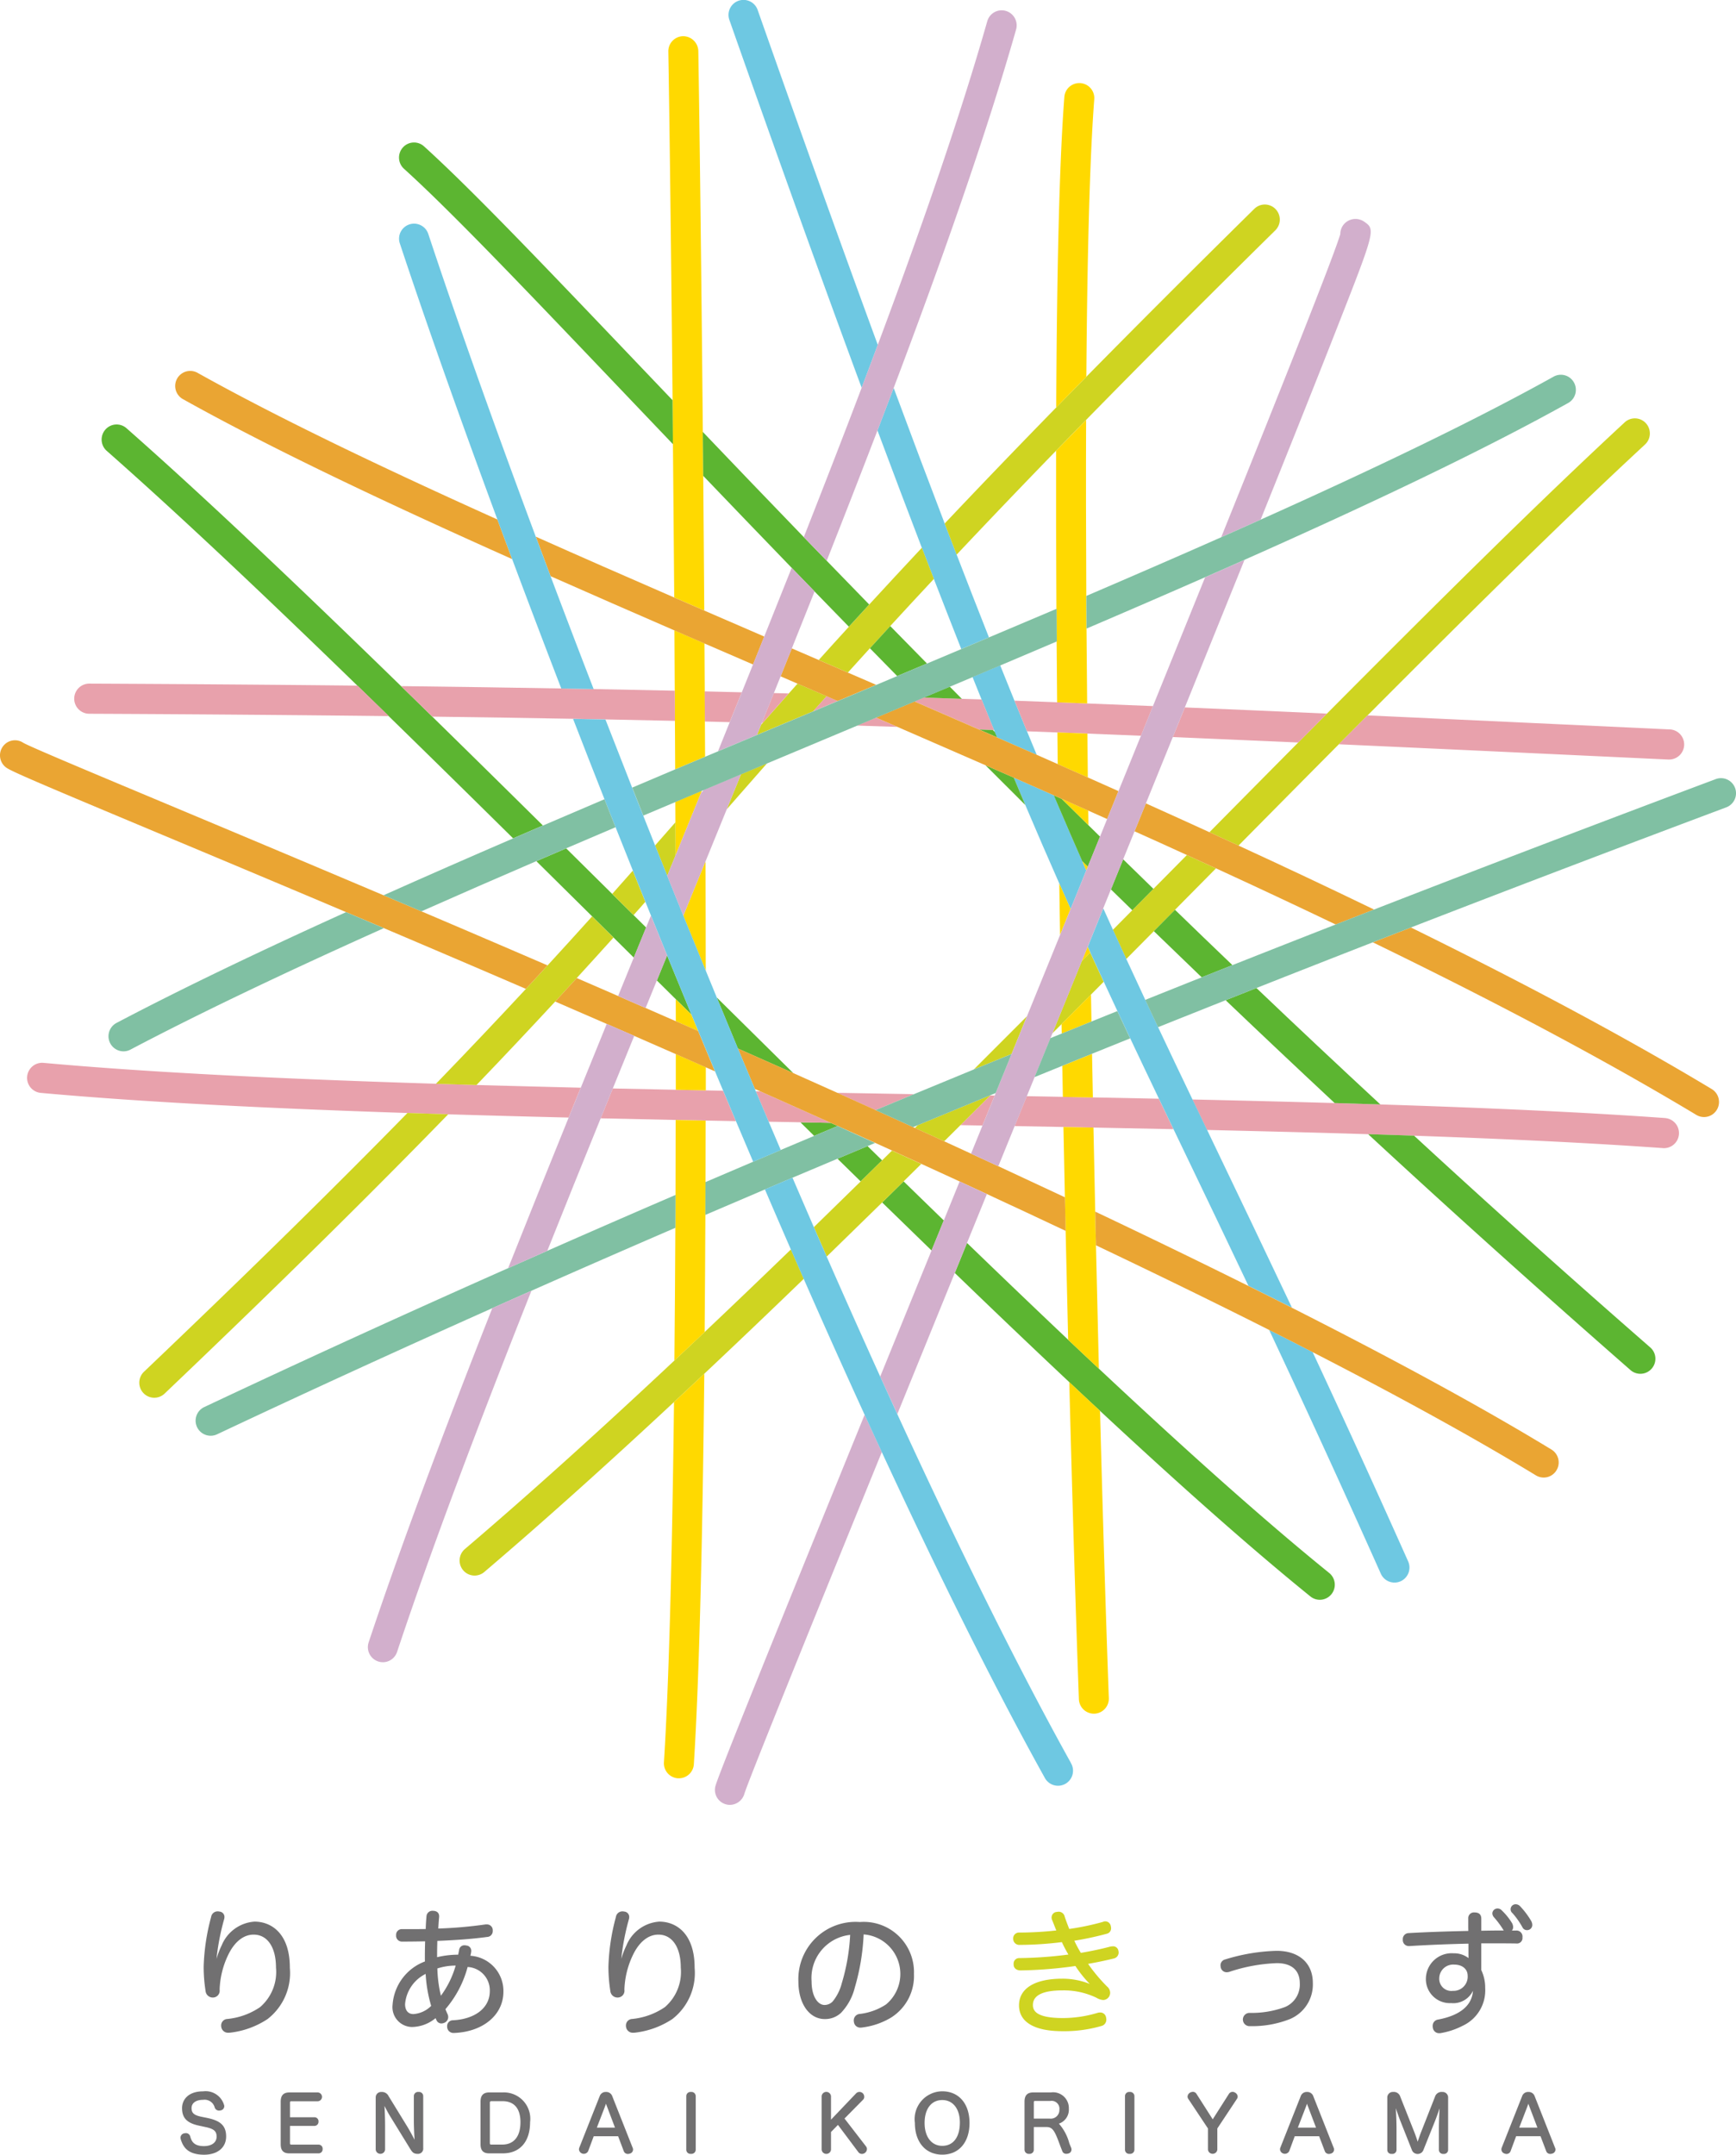 <svg xmlns="http://www.w3.org/2000/svg" width="133" height="165" viewBox="0 0 133 165">
  <g id="logo" transform="translate(-210 -2023)">
    <g id="グループ_4832" data-name="グループ 4832" transform="translate(210 2023)">
      <g id="グループ_4816" data-name="グループ 4816" transform="translate(7.787 32.506)">
        <path id="パス_110162" data-name="パス 110162" d="M6240.8,274.309l-2.318-.042,1.055,1.038,1.8-.756Z" transform="translate(-6184.949 -220.829)" fill="#5cb531"/>
        <path id="パス_110163" data-name="パス 110163" d="M6241.839,277.375q.89.873,1.776,1.739.821-.806,1.643-1.613l-1.115-1.091C6243.375,276.731,6242.61,277.051,6241.839,277.375Z" transform="translate(-6185.464 -221.149)" fill="#5cb531"/>
        <path id="パス_110164" data-name="パス 110164" d="M6245.882,281.2q1.905,1.858,3.784,3.678l.937-2.3q-1.531-1.484-3.078-2.993C6246.978,280.124,6246.43,280.66,6245.882,281.2Z" transform="translate(-6186.084 -221.623)" fill="#5cb531"/>
        <path id="パス_110165" data-name="パス 110165" d="M6232.532,266.938q2.118.935,4.251,1.886-2.929-2.887-5.873-5.8Q6231.716,264.981,6232.532,266.938Z" transform="translate(-6183.788 -219.149)" fill="#5cb531"/>
        <path id="パス_110166" data-name="パス 110166" d="M6281.138,310.4c-5.057-4.092-11.074-9.487-17.641-15.641q-1.165-1.091-2.353-2.214c-2.519-2.383-5.111-4.865-7.753-7.418l-.936,2.3c3,2.9,5.933,5.695,8.771,8.361q1.189,1.118,2.355,2.2c5.965,5.551,11.443,10.427,16.117,14.21a1.144,1.144,0,0,0,1.615-.175A1.157,1.157,0,0,0,6281.138,310.4Z" transform="translate(-6187.092 -222.451)" fill="#5cb531"/>
        <path id="パス_110167" data-name="パス 110167" d="M6200.583,233.816q-1.2-1.179-2.394-2.337c-7.829-7.622-15.005-14.438-21.036-19.751a1.144,1.144,0,0,0-1.62.107,1.157,1.157,0,0,0,.106,1.628c5.546,4.886,12.082,11.066,19.2,17.977q1.191,1.155,2.4,2.335c3.089,3.013,6.277,6.145,9.535,9.361.758-.327,1.517-.655,2.283-.983Q6204.733,237.879,6200.583,233.816Z" transform="translate(-6175.249 -211.442)" fill="#5cb531"/>
        <path id="パス_110168" data-name="パス 110168" d="M6220.4,253.094q-1.776-1.757-3.528-3.49-1.146.491-2.284.981,2.123,2.1,4.274,4.227l1.638,1.621,1.428,1.414.126.125c.3-.733.6-1.464.9-2.2l.044-.106-.96-.949Z" transform="translate(-6181.283 -217.144)" fill="#5cb531"/>
        <path id="パス_110169" data-name="パス 110169" d="M6226.277,259.242l-.785,1.919,1.452,1.437,1.2,1.183q-.6-1.458-1.2-2.915C6226.721,260.325,6226.5,259.783,6226.277,259.242Z" transform="translate(-6182.955 -218.584)" fill="#5cb531"/>
      </g>
      <g id="グループ_4817" data-name="グループ 4817" transform="translate(2.082 81.388)">
        <path id="パス_110170" data-name="パス 110170" d="M6241.821,271.614q1.466.658,2.934,1.323,1.475-.615,2.936-1.22l-.331-.006Z" transform="translate(-6179.756 -269.315)" fill="#e8a1ac"/>
        <path id="パス_110171" data-name="パス 110171" d="M6252.966,274.124l1.686.03q.465-1.139.934-2.292l-.338-.006Q6254.109,272.992,6252.966,274.124Z" transform="translate(-6181.465 -269.351)" fill="#e8a1ac"/>
        <path id="パス_110172" data-name="パス 110172" d="M6263.864,272.01l-2.3-.044-2.764-.051q-.47,1.15-.934,2.291l3.745.069,2.3.044c2.062.039,4.108.08,6.125.123q-.564-1.175-1.117-2.331Q6266.413,272.059,6263.864,272.01Z" transform="translate(-6182.218 -269.36)" fill="#e8a1ac"/>
        <path id="パス_110173" data-name="パス 110173" d="M6310.213,273.637c-6.412-.459-13.813-.789-21.863-1.045q-1.728-.055-3.5-.106c-3.528-.1-7.166-.191-10.894-.273q.554,1.155,1.12,2.333c4.243.1,8.374.2,12.342.325q1.783.055,3.52.116c7,.242,13.44.547,19.108.953l.083,0a1.154,1.154,0,0,0,.081-2.3Z" transform="translate(-6184.686 -269.404)" fill="#e8a1ac"/>
        <path id="パス_110174" data-name="パス 110174" d="M6199.824,270.515c-11.338-.354-21.735-.843-30.065-1.6a1.154,1.154,0,0,0-.206,2.3c7.858.714,17.531,1.191,28.089,1.54q1.547.051,3.12.1c3.02.091,6.1.174,9.228.249q.462-1.139.929-2.286-4.047-.1-7.987-.208Q6201.369,270.563,6199.824,270.515Z" transform="translate(-6168.508 -268.911)" fill="#e8a1ac"/>
        <path id="パス_110175" data-name="パス 110175" d="M6228.459,271.367l-2.3-.046q-2.423-.05-4.823-.1c-.312.766-.62,1.526-.929,2.287q2.856.065,5.748.124l2.3.046,2.312.045q-.491-1.162-.979-2.327Z" transform="translate(-6176.471 -269.256)" fill="#e8a1ac"/>
        <path id="パス_110176" data-name="パス 110176" d="M6234.8,271.487l-.347-.007q.491,1.165.984,2.326l2.433.044,2.318.042q-2.089-.939-4.17-1.865Z" transform="translate(-6178.625 -269.295)" fill="#e8a1ac"/>
      </g>
      <g id="グループ_4818" data-name="グループ 4818" transform="translate(35.211 32.036)">
        <path id="パス_110177" data-name="パス 110177" d="M6257.07,267.608l1.175-2.885q-2.03,2.034-4.07,4.07Q6255.629,268.2,6257.07,267.608Z" transform="translate(-6214.78 -218.933)" fill="#cfd421"/>
        <path id="パス_110178" data-name="パス 110178" d="M6264.19,258.986l-.654.659q-.782,1.922-1.565,3.845-.342.841-.684,1.68c.235-.235.467-.47.7-.7l2.256-2.266.974-.98q-.513-1.108-1.026-2.231Z" transform="translate(-6215.872 -218.076)" fill="#cfd421"/>
        <path id="パス_110179" data-name="パス 110179" d="M6269.868,252.794l-1.621,1.637-1.485,1.5q.512,1.129,1.023,2.237l2.114-2.132,1.621-1.637,3.14-3.174q-1.113-.512-2.229-1.02Z" transform="translate(-6216.712 -216.763)" fill="#cfd421"/>
        <path id="パス_110180" data-name="パス 110180" d="M6308.938,211.262a1.145,1.145,0,0,0-1.623-.067c-6.563,6.073-14.39,13.833-22.814,22.307q-1.091,1.1-2.2,2.212-3.352,3.379-6.8,6.869,1.115.51,2.225,1.024c2.6-2.628,5.169-5.223,7.684-7.755q1.106-1.113,2.2-2.21c7.842-7.875,15.115-15.061,21.263-20.75A1.159,1.159,0,0,0,6308.938,211.262Z" transform="translate(-6218.053 -210.889)" fill="#cfd421"/>
        <path id="パス_110181" data-name="パス 110181" d="M6226.416,292.036q-1.164,1.1-2.316,2.182c-5.548,5.2-10.952,10.095-16.051,14.435a1.158,1.158,0,0,0-.135,1.626,1.147,1.147,0,0,0,1.62.134c4.637-3.947,9.521-8.345,14.532-13.012.771-.719,1.542-1.437,2.32-2.168q3.778-3.553,7.625-7.271c-.33-.748-.656-1.5-.985-2.252Q6229.7,288.928,6226.416,292.036Z" transform="translate(-6207.642 -222.068)" fill="#cfd421"/>
        <path id="パス_110182" data-name="パス 110182" d="M6244.93,277.562q-.822.809-1.643,1.613-1.794,1.759-3.583,3.5c.327.753.655,1.507.983,2.255q2.12-2.058,4.247-4.144c.547-.538,1.095-1.073,1.643-1.614q.676-.666,1.353-1.335-1.12-.512-2.242-1.022Z" transform="translate(-6212.561 -220.739)" fill="#cfd421"/>
        <path id="パス_110183" data-name="パス 110183" d="M6249.206,274.068l-.145.06-.214.211q1.121.51,2.242,1.022c.417-.412.831-.825,1.246-1.238q1.142-1.134,2.282-2.268h-.05Q6251.907,272.947,6249.206,274.068Z" transform="translate(-6213.963 -219.998)" fill="#cfd421"/>
      </g>
      <g id="グループ_4819" data-name="グループ 4819" transform="translate(50.864 2.772)">
        <path id="パス_110184" data-name="パス 110184" d="M6227.208,264.87c.571.25,1.14.5,1.712.751q-.258-.626-.517-1.251l-1.2-1.183Q6227.208,264.029,6227.208,264.87Z" transform="translate(-6226.296 -189.439)" fill="#ffd900"/>
        <path id="パス_110185" data-name="パス 110185" d="M6227.208,268.125q0,1.37,0,2.734l2.3.046q0-.883,0-1.77Z" transform="translate(-6226.297 -190.177)" fill="#ffd900"/>
        <path id="パス_110186" data-name="パス 110186" d="M6229.606,259.148c0-2.792-.01-5.588-.018-8.371q-.852,2.081-1.7,4.159Q6228.74,257.039,6229.606,259.148Z" transform="translate(-6226.401 -187.585)" fill="#ffd900"/>
        <path id="パス_110187" data-name="パス 110187" d="M6226.134,326.66a1.151,1.151,0,0,0,1.073,1.224l.075,0a1.149,1.149,0,0,0,1.144-1.08c.421-6.652.667-17.363.8-29.9-.778.731-1.548,1.449-2.32,2.168C6226.768,310.616,6226.529,320.429,6226.134,326.66Z" transform="translate(-6226.132 -194.477)" fill="#ffd900"/>
        <path id="パス_110188" data-name="パス 110188" d="M6226.882,207.725c.034,3.735.066,7.67.1,11.741l2.3,1c-.023-3.549-.05-7-.079-10.317-.009-1.139-.02-2.257-.03-3.361-.124-13.6-.268-24.424-.346-29.169a1.166,1.166,0,0,0-1.169-1.134,1.152,1.152,0,0,0-1.128,1.173c.075,4.454.206,14.263.325,26.7C6226.862,205.463,6226.873,206.582,6226.882,207.725Z" transform="translate(-6226.191 -176.485)" fill="#ffd900"/>
        <path id="パス_110189" data-name="パス 110189" d="M6227.108,234.6q.007,1.15.013,2.309.009,1.845.019,3.709,1.144-.484,2.292-.965-.006-1.351-.015-2.693,0-1.159-.012-2.309-.01-1.85-.022-3.672l-2.3-1Q6227.1,232.266,6227.108,234.6Z" transform="translate(-6226.277 -184.478)" fill="#ffd900"/>
        <path id="パス_110190" data-name="パス 110190" d="M6229.2,244.413l-2.039.86c0,.52,0,1.039.007,1.561q.005,1.267.009,2.541.973-2.387,1.946-4.773Z" transform="translate(-6226.289 -186.634)" fill="#ffd900"/>
        <path id="パス_110191" data-name="パス 110191" d="M6227.166,279.8q-.005,1.266-.012,2.517c-.017,3.483-.041,6.881-.073,10.163q1.154-1.082,2.316-2.182c.024-2.915.043-5.913.057-8.971q.007-1.25.01-2.513.008-2.339.012-4.711l-2.3-.046Q6227.177,276.948,6227.166,279.8Z" transform="translate(-6226.277 -191.063)" fill="#ffd900"/>
      </g>
      <g id="グループ_4820" data-name="グループ 4820" transform="translate(55.818)">
        <path id="パス_110192" data-name="パス 110192" d="M6291.552,310.685c-2.715-6.077-5.125-11.33-7.318-16.028q-1.641-.842-3.333-1.7c2.52,5.358,5.319,11.424,8.556,18.669a1.148,1.148,0,0,0,1.048.681,1.136,1.136,0,0,0,.47-.1A1.155,1.155,0,0,0,6291.552,310.685Z" transform="translate(-6239.487 -191.116)" fill="#6ec8e2"/>
        <path id="パス_110193" data-name="パス 110193" d="M6234.213,173.995a1.149,1.149,0,1,0-2.165.77c3.844,10.922,7.174,20.169,10.13,28.159.419-1.108.829-2.2,1.235-3.289C6240.695,192.238,6237.66,183.791,6234.213,173.995Z" transform="translate(-6231.982 -173.226)" fill="#6ec8e2"/>
        <path id="パス_110194" data-name="パス 110194" d="M6261.2,245.391c-.113-.266-.228-.533-.341-.8q-1.536-.679-3.067-1.353.446,1.064.883,2.092c.891,2.1,1.757,4.095,2.606,6.018q.435.986.865,1.949.6-1.48,1.2-2.957c-.1-.23-.2-.46-.3-.692C6262.438,248.27,6261.825,246.856,6261.2,245.391Z" transform="translate(-6235.942 -183.687)" fill="#6ec8e2"/>
        <path id="パス_110195" data-name="パス 110195" d="M6258.233,238.178q-.475-1.15-.961-2.345-.538-1.322-1.093-2.707l-2.119.894c.232.582.465,1.158.693,1.722q.483,1.2.954,2.343l.063.153c.056.138.112.273.168.409l.424.186c.873.381,1.742.761,2.617,1.146Q6258.61,239.092,6258.233,238.178Z" transform="translate(-6235.37 -182.176)" fill="#6ec8e2"/>
        <path id="パス_110196" data-name="パス 110196" d="M6251.524,220.917c-.3-.781-.607-1.573-.917-2.383-1.229-3.21-2.528-6.659-3.908-10.383-.407,1.074-.824,2.165-1.242,3.255,1.193,3.2,2.323,6.18,3.4,8.986q.465,1.215.921,2.386,1.085,2.8,2.1,5.369l2.119-.895Q6252.808,224.245,6251.524,220.917Z" transform="translate(-6234.05 -178.444)" fill="#6ec8e2"/>
        <path id="パス_110197" data-name="パス 110197" d="M6274.3,273.373q-.338-.7-.671-1.4-.567-1.179-1.12-2.333c-.9-1.87-1.77-3.7-2.635-5.536q-.494-1.044-.982-2.091-.729-1.554-1.453-3.13-.51-1.109-1.023-2.237-.369-.813-.742-1.639l-1,2.469q-.1.234-.19.467l.2.447h0v0q.515,1.125,1.027,2.231.521,1.129,1.044,2.247.49,1.047.982,2.09c.724,1.534,1.454,3.069,2.2,4.623q.553,1.157,1.117,2.331.582,1.216,1.18,2.459c1.437,2.992,2.943,6.13,4.563,9.544q1.688.84,3.333,1.671C6278.013,281.113,6276.1,277.129,6274.3,273.373Z" transform="translate(-6236.967 -185.446)" fill="#6ec8e2"/>
      </g>
      <g id="グループ_4821" data-name="グループ 4821" transform="translate(10.671 15.662)">
        <path id="パス_110198" data-name="パス 110198" d="M6221.45,253.394l1.638,1.622q.457-.512.9-1.016c-.322-.8-.639-1.593-.958-2.389Q6222.251,252.5,6221.45,253.394Z" transform="translate(-6185.219 -200.6)" fill="#cfd421"/>
        <path id="パス_110199" data-name="パス 110199" d="M6225.33,249.033q.464,1.159.932,2.323l.635-1.556q0-1.273-.009-2.541Q6226.113,248.143,6225.33,249.033Z" transform="translate(-6185.814 -199.95)" fill="#cfd421"/>
        <path id="パス_110200" data-name="パス 110200" d="M6231.818,245.466c1.017-1.163,2.043-2.331,3.09-3.521l-2,.84Z" transform="translate(-6186.81 -199.156)" fill="#cfd421"/>
        <path id="パス_110201" data-name="パス 110201" d="M6179.012,293.245a1.158,1.158,0,0,0-.044,1.631,1.145,1.145,0,0,0,1.624.042c9.093-8.659,16.044-15.545,21.728-21.391q-1.573-.048-3.121-.1C6193.812,278.928,6187.307,285.345,6179.012,293.245Z" transform="translate(-6178.653 -203.86)" fill="#cfd421"/>
        <path id="パス_110202" data-name="パス 110202" d="M6276.888,191.986a1.145,1.145,0,0,0-1.625-.017c-4.83,4.757-9.076,9.005-12.869,12.859-.787.8-1.56,1.587-2.308,2.353-3.158,3.231-5.978,6.169-8.545,8.886.309.811.614,1.6.917,2.383,2.31-2.453,4.826-5.087,7.618-7.959.745-.767,1.516-1.557,2.3-2.358,4.192-4.282,8.96-9.066,14.494-14.516A1.158,1.158,0,0,0,6276.888,191.986Z" transform="translate(-6189.837 -191.639)" fill="#cfd421"/>
        <path id="パス_110203" data-name="パス 110203" d="M6244.009,226.888c-.529.575-1.05,1.143-1.557,1.7q-1.19,1.3-2.311,2.548l2.231.964c.553-.611,1.114-1.23,1.69-1.863.507-.556,1.027-1.125,1.557-1.7q1.6-1.742,3.344-3.61-.456-1.17-.921-2.386C6246.623,224.057,6245.285,225.5,6244.009,226.888Z" transform="translate(-6188.086 -196.257)" fill="#cfd421"/>
        <path id="パス_110204" data-name="パス 110204" d="M6237.659,234.776q-.339.378-.672.753-1.022,1.146-2,2.257l-.116.13-.317.783,2.076-.871,2.225-.932q.513-.574,1.036-1.158l-.318-.138Z" transform="translate(-6187.229 -198.085)" fill="#cfd421"/>
        <path id="パス_110205" data-name="パス 110205" d="M6214.051,259.484q-.812.883-1.659,1.8c-2.1,2.258-4.367,4.656-6.892,7.265q1.542.047,3.108.093c2.182-2.271,4.171-4.385,6.027-6.39.563-.609,1.112-1.206,1.652-1.8q1.455-1.59,2.815-3.1l-1.637-1.621C6216.369,256.946,6215.238,258.194,6214.051,259.484Z" transform="translate(-6182.773 -201.215)" fill="#cfd421"/>
      </g>
      <g id="グループ_4822" data-name="グループ 4822" transform="translate(5.691 52.35)">
        <path id="パス_110206" data-name="パス 110206" d="M6234.988,237.911l.063,0q.982-1.113,2-2.257l-1.142-.03Q6235.453,236.765,6234.988,237.911Z" transform="translate(-6182.316 -234.9)" fill="#e8a1ac"/>
        <path id="パス_110207" data-name="パス 110207" d="M6173.925,234.772h-.005a1.154,1.154,0,0,0,0,2.308c8.366.038,15.936.1,22.951.181q-1.211-1.181-2.4-2.335C6188.129,234.858,6181.342,234.806,6173.925,234.772Z" transform="translate(-6172.771 -234.772)" fill="#e8a1ac"/>
        <path id="パス_110208" data-name="パス 110208" d="M6229.838,237.78l1.9.047.926-2.286c-.94-.024-1.886-.047-2.842-.069Q6229.834,236.621,6229.838,237.78Z" transform="translate(-6181.525 -234.876)" fill="#e8a1ac"/>
        <path id="パス_110209" data-name="パス 110209" d="M6239.631,237.065l.515-.216,1.371-.575-.85-.367Q6240.143,236.491,6239.631,237.065Z" transform="translate(-6183.029 -234.942)" fill="#e8a1ac"/>
        <path id="パス_110210" data-name="パス 110210" d="M6312.565,238.709l-8.548-.4c-5.135-.238-9.971-.463-14.612-.674q-1.092,1.1-2.2,2.21c5.277.239,10.791.494,16.7.769l8.549.4.054,0a1.154,1.154,0,0,0,.052-2.307Z" transform="translate(-6190.328 -235.2)" fill="#e8a1ac"/>
        <path id="パス_110211" data-name="パス 110211" d="M6272.183,239.186c3.143.131,6.337.27,9.613.416l2.2-2.212c-3.729-.168-7.339-.327-10.888-.475Q6272.646,238.042,6272.183,239.186Z" transform="translate(-6188.023 -235.092)" fill="#e8a1ac"/>
        <path id="パス_110212" data-name="パス 110212" d="M6243.6,238.443q1.553.047,3.093.1l-1.634-.708Z" transform="translate(-6183.638 -235.229)" fill="#e8a1ac"/>
        <path id="パス_110213" data-name="パス 110213" d="M6261.124,236.43l-3.269-.122q.486,1.2.96,2.345l2.332.088,2.3.088q2.043.08,4.1.165.464-1.142.921-2.272-2.537-.1-5.045-.2Z" transform="translate(-6185.825 -235.001)" fill="#e8a1ac"/>
        <path id="パス_110214" data-name="パス 110214" d="M6252.434,236.123q-1.453-.051-2.913-.1l-.3.125-.415.174,1.029.447q1.956.85,3.924,1.707l1.05.037.092,0q-.47-1.148-.955-2.343Z" transform="translate(-6184.436 -234.959)" fill="#e8a1ac"/>
        <path id="パス_110215" data-name="パス 110215" d="M6217.1,235.223l-2.482-.045c-3.908-.069-7.987-.128-12.27-.18q1.186,1.156,2.394,2.337c3.74.049,7.325.1,10.778.166l2.48.047q2.711.052,5.328.11-.006-1.159-.012-2.309Q6220.269,235.282,6217.1,235.223Z" transform="translate(-6177.309 -234.806)" fill="#e8a1ac"/>
      </g>
      <g id="グループ_4823" data-name="グループ 4823" transform="translate(30.57 10.912)">
        <path id="パス_110216" data-name="パス 110216" d="M6311.489,291.679q-9.475-8.264-18.108-16.227-1.737-.061-3.52-.116,9.538,8.824,20.121,18.085a1.152,1.152,0,0,0,1.506-1.743Z" transform="translate(-6215.614 -199.395)" fill="#5cb531"/>
        <path id="パス_110217" data-name="パス 110217" d="M6246.33,229.591c-.529.575-1.05,1.144-1.557,1.7q1.032,1.055,2.088,2.128,1.143-.48,2.284-.96Q6247.718,231.01,6246.33,229.591Z" transform="translate(-6208.696 -192.56)" fill="#5cb531"/>
        <path id="パス_110218" data-name="パス 110218" d="M6279.323,262.177l-2.357.934q4.063,3.877,8.35,7.875,1.768.051,3.5.106Q6283.926,266.564,6279.323,262.177Z" transform="translate(-6213.635 -197.428)" fill="#5cb531"/>
        <path id="パス_110219" data-name="パス 110219" d="M6255.228,242.118q1.5,1.506,3.051,3.043-.437-1.03-.882-2.092Z" transform="translate(-6210.3 -194.431)" fill="#5cb531"/>
        <path id="パス_110220" data-name="パス 110220" d="M6272.089,255.134l-1.62,1.637q1.811,1.753,3.667,3.535l2.354-.934Q6274.253,257.232,6272.089,255.134Z" transform="translate(-6212.64 -196.376)" fill="#5cb531"/>
        <path id="パス_110221" data-name="パス 110221" d="M6220.816,203.38c-7.6-7.969-13.091-13.727-16.739-17.028a1.143,1.143,0,0,0-1.622.085,1.157,1.157,0,0,0,.085,1.63c3.584,3.244,9.052,8.976,16.618,16.91,1.278,1.341,2.612,2.739,3.987,4.179-.01-1.143-.02-2.263-.03-3.367Z" transform="translate(-6202.16 -186.055)" fill="#5cb531"/>
        <path id="パス_110222" data-name="パス 110222" d="M6249.65,235.878q1.459.047,2.913.1l-.925-.934Z" transform="translate(-6209.445 -193.374)" fill="#5cb531"/>
        <path id="パス_110223" data-name="パス 110223" d="M6266.585,252.894q.811.794,1.635,1.594c.54-.546,1.083-1.094,1.62-1.637q-1.17-1.137-2.319-2.262Q6267.055,251.74,6266.585,252.894Z" transform="translate(-6212.043 -195.697)" fill="#5cb531"/>
        <path id="パス_110224" data-name="パス 110224" d="M6255.862,239.1l-.154-.156-1.051-.037,1.374.6Z" transform="translate(-6210.212 -193.952)" fill="#5cb531"/>
        <path id="パス_110225" data-name="パス 110225" d="M6262.024,245.1l-.277-.122-.334-.148c.114.27.229.537.342.8.626,1.465,1.239,2.879,1.844,4.255l.419.411.091-.224q.424-1.044.847-2.082c-.3-.292-.592-.582-.887-.872Q6263.04,246.1,6262.024,245.1Z" transform="translate(-6211.25 -194.836)" fill="#5cb531"/>
        <path id="パス_110226" data-name="パス 110226" d="M6237.387,220.167q-4.091-4.235-7.737-8.056c.01,1.1.02,2.222.029,3.361q3.227,3.37,6.779,7.046.866.9,1.753,1.809,1.292,1.333,2.629,2.7.762-.836,1.558-1.7-1.659-1.7-3.256-3.35C6238.552,221.37,6237.965,220.765,6237.387,220.167Z" transform="translate(-6206.377 -189.948)" fill="#5cb531"/>
      </g>
      <g id="グループ_4824" data-name="グループ 4824" transform="translate(80.907 6.356)">
        <path id="パス_110227" data-name="パス 110227" d="M6264.371,262.764l-2.257,2.266.014.723q1.142-.464,2.279-.923Q6264.389,263.8,6264.371,262.764Z" transform="translate(-6261.694 -192.961)" fill="#ffd900"/>
        <path id="パス_110228" data-name="パス 110228" d="M6265.17,299.861q-1.165-1.084-2.355-2.2c.238,9.289.494,17.668.736,24.277a1.151,1.151,0,0,0,1.146,1.112h.042a1.151,1.151,0,0,0,1.105-1.2C6265.623,315.79,6265.39,308.237,6265.17,299.861Z" transform="translate(-6261.801 -198.175)" fill="#ffd900"/>
        <path id="パス_110229" data-name="パス 110229" d="M6264.039,239.256l-2.3-.088q.013,1.208.026,2.426,1.152.509,2.306,1.021Q6264.055,240.927,6264.039,239.256Z" transform="translate(-6261.637 -189.435)" fill="#ffd900"/>
        <path id="パス_110230" data-name="パス 110230" d="M6264.462,268.1c-.755.305-1.517.616-2.279.925q.022,1.19.044,2.376l2.3.044Q6264.494,269.772,6264.462,268.1Z" transform="translate(-6261.705 -193.757)" fill="#ffd900"/>
        <path id="パス_110231" data-name="パス 110231" d="M6264.395,258.46l-.451,1.107c.219-.219.437-.439.655-.659C6264.531,258.759,6264.462,258.61,6264.395,258.46Z" transform="translate(-6261.975 -192.318)" fill="#ffd900"/>
        <path id="パス_110232" data-name="パス 110232" d="M6264.414,251.183l-.419-.411q.152.347.3.692Z" transform="translate(-6261.982 -191.169)" fill="#ffd900"/>
        <path id="パス_110233" data-name="パス 110233" d="M6261.911,252.77q.027,1.964.059,3.933.4-.993.807-1.984Q6262.347,253.755,6261.911,252.77Z" transform="translate(-6261.663 -191.468)" fill="#ffd900"/>
        <path id="パス_110234" data-name="パス 110234" d="M6264.547,181.943a1.148,1.148,0,1,0-2.29-.18c-.385,4.945-.575,13.41-.624,23.784.748-.766,1.521-1.554,2.308-2.353C6264.008,193.97,6264.2,186.47,6264.547,181.943Z" transform="translate(-6261.62 -180.699)" fill="#ffd900"/>
        <path id="パス_110235" data-name="パス 110235" d="M6264.166,246.044l-2.031-.9q1.012,1,2.045,2.02C6264.174,246.791,6264.17,246.416,6264.166,246.044Z" transform="translate(-6261.698 -190.328)" fill="#ffd900"/>
        <path id="パス_110236" data-name="パス 110236" d="M6264.779,283.75q-.029-1.282-.057-2.58-.069-3.187-.135-6.436l-2.3-.044q.053,2.713.111,5.388.028,1.292.057,2.573c.063,2.832.128,5.617.194,8.336q1.188,1.123,2.353,2.214C6264.927,290.136,6264.852,286.976,6264.779,283.75Z" transform="translate(-6261.721 -194.743)" fill="#ffd900"/>
        <path id="パス_110237" data-name="パス 110237" d="M6263.952,227.013q-.009-1.261-.016-2.5c-.023-4.727-.03-9.257-.014-13.479-.785.8-1.556,1.591-2.3,2.358-.008,3.836,0,7.893.026,12.1q.007,1.241.016,2.5.017,2.308.038,4.665l2.3.088Q6263.971,229.842,6263.952,227.013Z" transform="translate(-6261.619 -185.231)" fill="#ffd900"/>
      </g>
      <g id="グループ_4825" data-name="グループ 4825" transform="translate(0 56.69)">
        <path id="パス_110238" data-name="パス 110238" d="M6300.117,300.529c-5.529-3.364-12.354-7.048-19.889-10.859q-1.644-.832-3.333-1.671c-3.782-1.88-7.709-3.783-11.733-5.69q.029,1.3.058,2.58c4.579,2.178,9.035,4.349,13.266,6.481q1.692.852,3.333,1.7c6.441,3.307,12.274,6.5,17.107,9.437a1.145,1.145,0,0,0,1.577-.39A1.157,1.157,0,0,0,6300.117,300.529Z" transform="translate(-6181.255 -246.215)" fill="#eaa533"/>
        <path id="パス_110239" data-name="パス 110239" d="M6252.774,276.637q-1.043-.482-2.09-.963-1.027-.473-2.054-.945-1.119-.513-2.242-1.022l-.14-.064-.492-.225-2.381-1.079q-1.469-.663-2.935-1.323-1.684-.757-3.364-1.506-2.134-.951-4.251-1.886c.22.527.443,1.054.664,1.581q.317.758.636,1.516l.422.188,1.218.54q2.08.928,4.17,1.865l.533.24,1.335.6,1.538.695,1.292.586q1.121.509,2.242,1.022,1.474.672,2.939,1.348,1.046.482,2.089.964,3.042,1.409,6.035,2.821-.029-1.281-.057-2.573Q6255.343,277.828,6252.774,276.637Z" transform="translate(-6176.293 -244.021)" fill="#eaa533"/>
        <path id="パス_110240" data-name="パス 110240" d="M6227.247,265.337c-.573-.253-1.141-.5-1.713-.751-.773-.339-1.547-.678-2.314-1.012-.707-.309-1.406-.613-2.107-.918q-1.6-.7-3.169-1.375-.81.885-1.652,1.8,1.954.845,3.95,1.713l2.107.917,3.186,1.395q1.143.5,2.295,1.01l.7.31c-.233-.561-.469-1.12-.7-1.682Q6227.537,266.038,6227.247,265.337Z" transform="translate(-6173.757 -243.073)" fill="#eaa533"/>
        <path id="パス_110241" data-name="パス 110241" d="M6195.431,251.743c-6.373-2.7-12.02-5.067-16.522-6.953-5.908-2.474-10.574-4.427-11.075-4.722a1.144,1.144,0,0,0-1.593.322,1.157,1.157,0,0,0,.32,1.6c.5.333,3.334,1.527,11.464,4.932,4.026,1.685,8.981,3.76,14.537,6.111q1.422.6,2.894,1.227c3.447,1.463,7.094,3.02,10.883,4.653q.846-.912,1.658-1.8c-3.338-1.439-6.576-2.826-9.665-4.14Z" transform="translate(-6166.049 -239.875)" fill="#eaa533"/>
      </g>
      <g id="グループ_4826" data-name="グループ 4826" transform="translate(13.426 28.403)">
        <path id="パス_110242" data-name="パス 110242" d="M6316.248,269.1c-6.96-4.181-14.8-8.319-23.044-12.371l-2.92,1.136c8.9,4.324,17.35,8.748,24.786,13.216a1.143,1.143,0,0,0,1.575-.4A1.156,1.156,0,0,0,6316.248,269.1Z" transform="translate(-6198.535 -214.106)" fill="#eaa533"/>
        <path id="パス_110243" data-name="パス 110243" d="M6183.614,206.764a1.152,1.152,0,0,0-1.115,2.017c6.824,3.811,15.538,7.924,25.218,12.248q-.575-1.535-1.129-3.033C6197.789,214.034,6189.883,210.264,6183.614,206.764Z" transform="translate(-6181.908 -206.618)" fill="#eaa533"/>
        <path id="パス_110244" data-name="パス 110244" d="M6241.843,233.454l-2.232-.964-1.286-.555-.776-.334q-.428,1.068-.859,2.14l.728.315.569.246,1.91.824.318.138.849.367,1.05-.44,1.9-.8Z" transform="translate(-6190.313 -210.351)" fill="#eaa533"/>
        <path id="パス_110245" data-name="パス 110245" d="M6225.138,226.2c-3.631-1.577-7.175-3.129-10.6-4.657.373,1,.748,2,1.132,3.026,3.086,1.365,6.257,2.75,9.489,4.153l2.3,1,3.723,1.609q.431-1.073.86-2.14-2.317-1-4.6-1.99Z" transform="translate(-6186.914 -208.848)" fill="#eaa533"/>
        <path id="パス_110246" data-name="パス 110246" d="M6276.686,248.786c-.742-.342-1.481-.684-2.226-1.024q-2.427-1.11-4.87-2.207c-.286.709-.578,1.424-.869,2.138q2.01.9,4.011,1.817,1.117.509,2.23,1.02,4.633,2.129,9.172,4.3,1.48-.578,2.938-1.145Q6281.957,251.209,6276.686,248.786Z" transform="translate(-6195.227 -212.436)" fill="#eaa533"/>
        <path id="パス_110247" data-name="パス 110247" d="M6259.25,241.177l-1.608-.712c-.875-.384-1.745-.765-2.618-1.146l-.423-.186-1.375-.6q-1.969-.86-3.924-1.707l-1.028-.447-2.947,1.237,1.634.708q3.353,1.453,6.749,2.939l2.169.95q1.531.674,3.066,1.353l.334.148.277.122,2.031.9,1.446.647q.436-1.072.868-2.138-1.174-.524-2.345-1.046C6260.786,241.856,6260.019,241.516,6259.25,241.177Z" transform="translate(-6191.638 -211.065)" fill="#eaa533"/>
      </g>
      <g id="グループ_4827" data-name="グループ 4827" transform="translate(54.773 16.769)">
        <path id="パス_110248" data-name="パス 110248" d="M6230.786,329.03a1.146,1.146,0,0,0,.805,1.4,1.134,1.134,0,0,0,.3.042,1.166,1.166,0,0,0,1.11-.84c.25-.863,4.719-11.9,10.532-26.178-.438-.947-.876-1.9-1.317-2.859C6235.022,318.267,6231.008,328.191,6230.786,329.03Z" transform="translate(-6230.748 -209.026)" fill="#d2afcc"/>
        <path id="パス_110249" data-name="パス 110249" d="M6287.515,193.145a1.174,1.174,0,0,0-1.454.1,1.156,1.156,0,0,0-.373.856c-.472,1.6-4.124,10.808-9.123,23.207q1.528-.676,3.021-1.346c2.456-6.1,4.331-10.806,5.7-14.295C6288.393,193.759,6288.393,193.759,6287.515,193.145Z" transform="translate(-6237.777 -192.941)" fill="#d2afcc"/>
        <path id="パス_110250" data-name="パス 110250" d="M6250.709,282.251l-.134.328c-.316.775-.629,1.543-.937,2.3q-2.089,5.129-3.933,9.653c.438.963.875,1.926,1.311,2.875,1.417-3.477,2.9-7.109,4.4-10.807q.467-1.145.937-2.3l.48-1.176,1.043-2.563q-1.042-.482-2.089-.964Q6251.245,280.937,6250.709,282.251Z" transform="translate(-6233.042 -205.889)" fill="#d2afcc"/>
        <path id="パス_110251" data-name="パス 110251" d="M6267.862,234.828q-.457,1.128-.921,2.272-.852,2.1-1.721,4.239-.434,1.065-.868,2.138l-.546,1.345q-.423,1.039-.847,2.082l-.091.224-.114.281q-.6,1.476-1.2,2.957-.4.993-.807,1.984-1.271,3.123-2.538,6.234-.589,1.447-1.176,2.885l-1.063,2.61-.153.379-.082.2q-.47,1.152-.934,2.292l-.877,2.153q1.046.481,2.09.963.621-1.528,1.251-3.071.466-1.143.934-2.291l.595-1.46,1.215-2.984.15-.369q.343-.84.684-1.68.784-1.923,1.565-3.845.226-.554.451-1.107c.063-.156.127-.311.19-.467l1-2.469c.2-.485.4-.971.592-1.454q.47-1.156.936-2.3.439-1.077.872-2.145c.291-.714.582-1.429.869-2.138q1.047-2.575,2.062-5.078l.921-2.271c1.505-3.715,2.951-7.288,4.3-10.626.093-.228.182-.449.272-.674q-1.494.663-3.017,1.332C6270.586,228.1,6269.247,231.413,6267.862,234.828Z" transform="translate(-6234.303 -197.527)" fill="#d2afcc"/>
      </g>
      <g id="グループ_4828" data-name="グループ 4828" transform="translate(14.989 59.59)">
        <path id="パス_110252" data-name="パス 110252" d="M6264.032,265.053q-1.135.458-2.279.923l-.865.35q-.609,1.5-1.215,2.984l2.125-.864,2.279-.925,2.919-1.177q-.494-1.044-.982-2.09Z" transform="translate(-6195.402 -246.417)" fill="#80c0a3"/>
        <path id="パス_110253" data-name="パス 110253" d="M6248.222,271.194q-1.463.606-2.935,1.22l2.382,1.079.491.225.354-.147.146-.06q2.7-1.119,5.36-2.213l.087-.036.382-.156.154-.379q.53-1.3,1.064-2.61-1.443.589-2.9,1.185Q6250.531,270.236,6248.222,271.194Z" transform="translate(-6193.195 -246.993)" fill="#80c0a3"/>
        <path id="パス_110254" data-name="パス 110254" d="M6240.017,274.6l-1.8.756q-1.282.54-2.569,1.083c-.7.3-1.407.6-2.112.9q-1.816.772-3.644,1.556-.006,1.263-.011,2.513,2.291-.984,4.564-1.95c.7-.3,1.41-.6,2.112-.9q1.728-.731,3.443-1.451c.771-.324,1.537-.645,2.3-.965l.581-.243-1.538-.695Z" transform="translate(-6190.832 -247.962)" fill="#80c0a3"/>
        <path id="パス_110255" data-name="パス 110255" d="M6207.693,286.413c-7.708,3.419-15.494,6.967-23.276,10.635a1.153,1.153,0,0,0,.975,2.09c7.048-3.321,14.1-6.544,21.09-9.662q1.5-.67,3-1.335,5.548-2.456,11.027-4.819.006-1.252.011-2.517-4.878,2.1-9.822,4.28Q6209.2,285.746,6207.693,286.413Z" transform="translate(-6183.754 -248.889)" fill="#80c0a3"/>
        <path id="パス_110256" data-name="パス 110256" d="M6314.877,244.033a1.15,1.15,0,0,0-1.478-.678c-7.771,2.915-16.6,6.262-26.179,9.988l-2.938,1.145q-3.88,1.517-7.912,3.112l-2.354.934q-2.145.854-4.328,1.728.491,1.048.983,2.091,2.615-1.046,5.179-2.065l2.357-.934q4.553-1.8,8.917-3.5l2.921-1.136c8.808-3.413,16.936-6.493,24.158-9.2A1.155,1.155,0,0,0,6314.877,244.033Z" transform="translate(-6196.938 -243.283)" fill="#80c0a3"/>
      </g>
      <g id="グループ_4829" data-name="グループ 4829" transform="translate(30.577 17.139)">
        <path id="パス_110257" data-name="パス 110257" d="M6258.713,324.063c-4.139-7.442-8.672-16.643-13.3-26.709-.436-.949-.873-1.912-1.31-2.875q-2.045-4.508-4.1-9.187c-.328-.748-.656-1.5-.983-2.255q-.818-1.884-1.636-3.786c-.7.3-1.408.6-2.112.9q.992,2.311,1.989,4.6c.328.752.656,1.5.985,2.252,1.556,3.541,3.115,7.018,4.666,10.406.44.962.878,1.912,1.317,2.859,4.339,9.362,8.583,17.923,12.476,24.926a1.15,1.15,0,1,0,2.005-1.124Z" transform="translate(-6207.247 -206.206)" fill="#6ec8e2"/>
        <path id="パス_110258" data-name="パス 110258" d="M6232.9,268.8q-.493-1.162-.983-2.326c-.026-.06-.05-.121-.076-.181q-.319-.757-.635-1.516c-.221-.527-.444-1.054-.665-1.581q-.814-1.956-1.621-3.914-.423-1.023-.84-2.046-.866-2.11-1.718-4.213-.3-.727-.589-1.455-.309-.766-.617-1.529l-.028-.071q-.469-1.165-.932-2.323t-.913-2.293q-.426-1.073-.85-2.144-1.038-2.628-2.043-5.215l-2.481-.047q1.183,3.051,2.41,6.16c.281.713.566,1.428.85,2.144q.658,1.656,1.326,3.322c.32.8.637,1.591.959,2.389.141.35.285.7.427,1.055q.431,1.067.866,2.137c.124.3.246.607.371.911.22.541.444,1.083.666,1.624q.6,1.458,1.2,2.915l.518,1.251q.291.7.583,1.4.349.842.7,1.682.311.744.624,1.486.489,1.165.979,2.327.658,1.558,1.32,3.111c.7-.3,1.411-.6,2.112-.9Q6233.353,269.881,6232.9,268.8Z" transform="translate(-6204.582 -200.034)" fill="#6ec8e2"/>
        <path id="パス_110259" data-name="パス 110259" d="M6213.769,220.358c-.385-1.021-.76-2.026-1.133-3.026-3.269-8.764-6.089-16.706-8.229-23.167a1.149,1.149,0,1,0-2.179.729c1.974,5.955,4.526,13.172,7.469,21.123q.556,1.5,1.13,3.033,1.8,4.815,3.763,9.909l2.481.045C6215.932,226.062,6214.828,223.171,6213.769,220.358Z" transform="translate(-6202.167 -193.375)" fill="#6ec8e2"/>
      </g>
      <g id="グループ_4830" data-name="グループ 4830" transform="translate(28.184 0.792)">
        <path id="パス_110260" data-name="パス 110260" d="M6199.4,316.359a1.154,1.154,0,0,0,.726,1.46,1.126,1.126,0,0,0,.363.06,1.147,1.147,0,0,0,1.089-.788c2.672-8.033,6.243-17.446,10.294-27.659q-1.5.663-3,1.335C6205.166,300.172,6201.9,308.855,6199.4,316.359Z" transform="translate(-6199.341 -191.381)" fill="#d2afcc"/>
        <path id="パス_110261" data-name="パス 110261" d="M6229.228,244.133l-.216.247q-.97,2.386-1.946,4.773-.318.778-.635,1.556l.027.071q.308.764.617,1.529.292.726.59,1.454.849-2.077,1.7-4.159.815-2,1.628-3.991l1.091-2.682-2.74,1.153Z" transform="translate(-6203.497 -184.434)" fill="#d2afcc"/>
        <path id="パス_110262" data-name="パス 110262" d="M6224.5,255.659l-.373.911-.043.106-.9,2.2q-.6,1.475-1.2,2.94c.7.3,1.4.609,2.108.918q.431-1.053.861-2.108.391-.957.785-1.919c-.125-.3-.247-.607-.371-.911Q6224.933,256.725,6224.5,255.659Z" transform="translate(-6202.814 -186.335)" fill="#d2afcc"/>
        <path id="パス_110263" data-name="パス 110263" d="M6217.6,270.292q-.466,1.147-.929,2.286c-1.595,3.93-3.147,7.785-4.637,11.534q1.5-.667,3-1.328,1.984-4.97,4.09-10.148c.309-.761.617-1.521.929-2.287q.815-2,1.64-4.025l-2.107-.917Q6218.583,267.867,6217.6,270.292Z" transform="translate(-6201.287 -187.792)" fill="#d2afcc"/>
        <path id="パス_110264" data-name="パス 110264" d="M6254.265,174.2a1.149,1.149,0,0,0-1.419.792c-2.041,7.164-4.964,15.618-8.387,24.779-.407,1.089-.816,2.181-1.236,3.289-1.411,3.719-2.9,7.544-4.432,11.434l1.755,1.813q2.008-5.078,3.89-9.982c.418-1.09.835-2.181,1.242-3.255,3.847-10.176,7.134-19.568,9.376-27.443A1.154,1.154,0,0,0,6254.265,174.2Z" transform="translate(-6205.393 -174.158)" fill="#d2afcc"/>
        <path id="パス_110265" data-name="パス 110265" d="M6234.57,229.606q-.428,1.068-.86,2.14t-.858,2.132q-.461,1.141-.926,2.286l-.9,2.232q1.2-.5,2.393-1.005l.594-.25c.106-.261.211-.522.317-.783l.053-.132q.463-1.143.924-2.285c.174-.43.344-.855.517-1.284q.431-1.072.859-2.14.88-2.192,1.743-4.362-.888-.914-1.754-1.809Q6235.632,226.959,6234.57,229.606Z" transform="translate(-6204.202 -181.657)" fill="#d2afcc"/>
      </g>
      <g id="グループ_4831" data-name="グループ 4831" transform="translate(8.314 28.698)">
        <path id="パス_110266" data-name="パス 110266" d="M6176.485,263.829a1.155,1.155,0,0,0,.534,2.177,1.143,1.143,0,0,0,.532-.133c5.574-2.935,12.207-6.07,19.412-9.3l-2.894-1.227C6187.579,258.284,6181.6,261.137,6176.485,263.829Z" transform="translate(-6175.87 -214.194)" fill="#80c0a3"/>
        <path id="パス_110267" data-name="パス 110267" d="M6212.977,247.194c-.766.328-1.524.656-2.283.983-3.4,1.466-6.721,2.921-9.938,4.359l2.9,1.232q4.3-1.906,8.806-3.845c.756-.327,1.52-.653,2.284-.981q1.883-.806,3.786-1.616-.426-1.074-.85-2.144Q6215.316,246.191,6212.977,247.194Z" transform="translate(-6179.687 -212.676)" fill="#80c0a3"/>
        <path id="パス_110268" data-name="パス 110268" d="M6301.717,207.561a1.144,1.144,0,0,0-1.561-.451c-6.073,3.381-13.832,7.09-22.444,10.952q-1.494.67-3.02,1.346c-3.351,1.483-6.812,2.984-10.336,4.495q.007,1.243.016,2.5c3.084-1.319,6.122-2.633,9.084-3.933q1.523-.669,3.017-1.332c9.535-4.234,18.15-8.311,24.8-12.011A1.155,1.155,0,0,0,6301.717,207.561Z" transform="translate(-6189.444 -206.965)" fill="#80c0a3"/>
        <path id="パス_110269" data-name="パス 110269" d="M6250.6,230.222l-2.119.895q-1.313.555-2.633,1.109l-2.285.96-1.6.674-1.9.8-1.05.44-1.37.575-.515.216-2.225.932-2.076.871-.595.25-2.394,1.005-.985.414q-1.147.482-2.292.965-1.655.7-3.3,1.4.421,1.069.85,2.144l2.463-1.041,2.039-.86.14-.059.115-.048,2.739-1.153,2-.84,4.924-2.064,1.962-.823,1.459-.612,2.948-1.237.414-.174.3-.125,1.988-.836,1.746-.736,2.118-.894q2.171-.919,4.325-1.836-.009-1.258-.016-2.5Q6253.195,229.124,6250.6,230.222Z" transform="translate(-6183.138 -210.113)" fill="#80c0a3"/>
      </g>
    </g>
    <g id="グループ_4835" data-name="グループ 4835" transform="translate(225.606 2168.825)">
      <g id="グループ_4833" data-name="グループ 4833" transform="translate(0 0.499)">
        <path id="パス_110270" data-name="パス 110270" d="M6188.377,346.092a2.934,2.934,0,0,0-2.519,1.825,5.856,5.856,0,0,0-.39,1.027c.008-.094.018-.185.025-.271a18.461,18.461,0,0,1,.544-2.726.66.66,0,0,0,.036-.2.41.41,0,0,0-.389-.425.391.391,0,0,0-.132-.015.5.5,0,0,0-.5.429,16.232,16.232,0,0,0-.572,3.806,11.931,11.931,0,0,0,.146,1.858.552.552,0,0,0,.551.505h.026a.522.522,0,0,0,.5-.6,6.6,6.6,0,0,1,.623-2.594c.485-1.047,1.189-1.624,1.981-1.624,1.058,0,1.714.966,1.714,2.523a3.548,3.548,0,0,1-1.218,3.029,5.357,5.357,0,0,1-2.514.908.492.492,0,0,0-.469.5.512.512,0,0,0,.012.129.518.518,0,0,0,.54.425h.083a6.539,6.539,0,0,0,2.917-1.045,4.459,4.459,0,0,0,1.711-3.917C6191.091,347.025,6189.689,346.092,6188.377,346.092Z" transform="translate(-6184.483 -345.261)" fill="#717071"/>
        <path id="パス_110271" data-name="パス 110271" d="M6207.541,348.7c.024-.106.046-.214.063-.324v-.062a.4.4,0,0,0-.388-.4.315.315,0,0,0-.111-.016.4.4,0,0,0-.427.333c-.02.118-.046.25-.076.386a6.932,6.932,0,0,0-1.615.192v-.168c0-.364.008-.72.019-1.081,1.5-.058,2.749-.156,3.808-.3a.447.447,0,0,0,.437-.46v-.084a.443.443,0,0,0-.457-.418l-.087,0a33.058,33.058,0,0,1-3.63.317c.021-.344.04-.618.066-.887v-.052c0-.174-.075-.39-.437-.419h-.052a.449.449,0,0,0-.479.412c-.028.288-.049.626-.06.983-.437.008-.866.008-1.281.008h-.539a.431.431,0,0,0-.448.461.447.447,0,0,0,.478.492c.6,0,1.238-.009,1.745-.019-.011.357-.02.754-.02,1.149,0,.135,0,.264.006.392a3.828,3.828,0,0,0-2.479,3.319,1.519,1.519,0,0,0,1.493,1.7,2.891,2.891,0,0,0,1.8-.678c.027.064.055.128.083.185a.408.408,0,0,0,.365.222.653.653,0,0,0,.248-.061.479.479,0,0,0,.273-.43.542.542,0,0,0-.061-.244c-.053-.117-.1-.224-.137-.322l-.015-.038a8.174,8.174,0,0,0,1.7-3.229,1.791,1.791,0,0,1,1.7,1.848c0,1.268-1.109,2.144-2.826,2.232a.443.443,0,0,0-.444.471v.025a.482.482,0,0,0,.5.477h.024c2.23-.082,3.788-1.384,3.788-3.162A2.7,2.7,0,0,0,6207.541,348.7Zm-3.431,1.388a10.631,10.631,0,0,0,.423,2.45,2.133,2.133,0,0,1-1.36.627c-.405,0-.639-.279-.639-.766A2.84,2.84,0,0,1,6204.11,350.089Zm2.3-.637a7.216,7.216,0,0,1-1.131,2.31,10.01,10.01,0,0,1-.272-2.089A4.517,4.517,0,0,1,6206.413,349.452Z" transform="translate(-6187.106 -345.254)" fill="#717071"/>
        <path id="パス_110272" data-name="パス 110272" d="M6225.01,346.092a2.935,2.935,0,0,0-2.52,1.825,5.856,5.856,0,0,0-.39,1.027c.008-.094.018-.185.026-.271a18.439,18.439,0,0,1,.543-2.726.658.658,0,0,0,.035-.2.409.409,0,0,0-.388-.425.391.391,0,0,0-.132-.015.5.5,0,0,0-.5.429,16.2,16.2,0,0,0-.573,3.806,11.928,11.928,0,0,0,.146,1.858.552.552,0,0,0,.551.505h.027a.521.521,0,0,0,.5-.6,6.6,6.6,0,0,1,.623-2.594c.485-1.047,1.189-1.624,1.981-1.624,1.058,0,1.715.966,1.715,2.523a3.554,3.554,0,0,1-1.218,3.029,5.363,5.363,0,0,1-2.515.908.492.492,0,0,0-.468.5.556.556,0,0,0,.011.129.519.519,0,0,0,.541.425h.083a6.537,6.537,0,0,0,2.916-1.045,4.458,4.458,0,0,0,1.712-3.917C6227.723,347.025,6226.321,346.092,6225.01,346.092Z" transform="translate(-6190.104 -345.261)" fill="#717071"/>
        <path id="パス_110273" data-name="パス 110273" d="M6243.012,346.268a4.384,4.384,0,0,0-4.71,4.547c0,1.7.831,2.883,2.021,2.883a1.777,1.777,0,0,0,1.25-.481,4.286,4.286,0,0,0,1.047-1.917h0a17.112,17.112,0,0,0,.681-4.084,3.036,3.036,0,0,1,1.719,5.36,4.627,4.627,0,0,1-2.032.732.492.492,0,0,0-.443.491.4.4,0,0,0,.011.118.486.486,0,0,0,.52.436.522.522,0,0,0,.125-.011,5.62,5.62,0,0,0,2.207-.76,3.76,3.76,0,0,0,1.748-3.338A3.846,3.846,0,0,0,6243.012,346.268Zm-.744.985a15.413,15.413,0,0,1-.641,3.7,3.614,3.614,0,0,1-.693,1.391.86.86,0,0,1-.632.276c-.492,0-.99-.623-.99-1.815A3.317,3.317,0,0,1,6242.268,347.253Z" transform="translate(-6192.741 -345.406)" fill="#717071"/>
      </g>
      <path id="パス_110274" data-name="パス 110274" d="M6265.8,348.329a.409.409,0,0,0-.446-.339.891.891,0,0,0-.145.016l-.044.008c-.666.177-1.44.342-2.242.477a9.34,9.34,0,0,1-.5-.93,24.242,24.242,0,0,0,2.489-.535.424.424,0,0,0,.328-.425.842.842,0,0,0-.024-.168.428.428,0,0,0-.613-.311,19.975,19.975,0,0,1-2.57.538l-.019-.049c-.113-.289-.228-.589-.327-.889a.471.471,0,0,0-.466-.383.922.922,0,0,0-.164.02l-.024,0a.431.431,0,0,0-.353.416.454.454,0,0,0,.047.21c.048.115.093.231.139.347.058.15.116.3.177.441a26.379,26.379,0,0,1-2.844.163.441.441,0,0,0-.459.475.463.463,0,0,0,.5.468,26.511,26.511,0,0,0,3.229-.212,10.493,10.493,0,0,0,.5.952,31.3,31.3,0,0,1-3.751.271.422.422,0,0,0-.445.462v.031c0,.267.2.44.512.451a33,33,0,0,0,4.22-.337,9.125,9.125,0,0,0,1.1,1.372,5.577,5.577,0,0,0-2.105-.4c-2.106,0-3.314.744-3.314,2.041,0,1.276,1.176,1.978,3.314,1.978a10.231,10.231,0,0,0,3.005-.4.494.494,0,0,0,.37-.489.918.918,0,0,0-.022-.176.448.448,0,0,0-.457-.367.684.684,0,0,0-.212.034,9.252,9.252,0,0,1-2.634.392c-2.064,0-2.3-.574-2.3-1,0-.743.765-1.119,2.272-1.119a5.786,5.786,0,0,1,2.59.562,1.165,1.165,0,0,0,.535.176.553.553,0,0,0,.521-.555.633.633,0,0,0-.233-.476,12.866,12.866,0,0,1-1.458-1.738c.683-.118,1.338-.254,1.953-.407a.472.472,0,0,0,.389-.446A.727.727,0,0,0,6265.8,348.329Z" transform="translate(-6195.722 -344.768)" fill="#cfd421"/>
      <g id="グループ_4834" data-name="グループ 4834" transform="translate(77.904)">
        <path id="パス_110275" data-name="パス 110275" d="M6280.8,348.859a14.534,14.534,0,0,0-3.936.659.458.458,0,0,0-.361.457.939.939,0,0,0,.023.178.458.458,0,0,0,.456.346.826.826,0,0,0,.161-.02l.021-.005a12.926,12.926,0,0,1,3.657-.671c1.132,0,1.756.549,1.756,1.546a1.863,1.863,0,0,1-1.129,1.813,7.384,7.384,0,0,1-2.738.45.508.508,0,0,0,.031,1.016h.084a7.858,7.858,0,0,0,2.983-.538,2.871,2.871,0,0,0,1.769-2.762C6283.58,349.8,6282.516,348.859,6280.8,348.859Z" transform="translate(-6276.506 -345.293)" fill="#717071"/>
        <path id="パス_110276" data-name="パス 110276" d="M6304.344,345.97a6.173,6.173,0,0,0-.866-1.155.468.468,0,0,0-.337-.148.383.383,0,0,0-.238.686,6.117,6.117,0,0,1,.765,1.09.379.379,0,0,0,.341.206.4.4,0,0,0,.407-.378A.667.667,0,0,0,6304.344,345.97Z" transform="translate(-6280.532 -344.667)" fill="#717071"/>
        <path id="パス_110277" data-name="パス 110277" d="M6301.655,346.74l-.305,0a.35.35,0,0,0,.1-.244.637.637,0,0,0-.074-.314,4.781,4.781,0,0,0-.8-.994.424.424,0,0,0-.33-.14.392.392,0,0,0-.386.367.468.468,0,0,0,.125.308,6.725,6.725,0,0,1,.7.937c.019.026.036.051.055.073-.557,0-1.108.007-1.728.019v-.92c0-.32-.175-.482-.521-.482a.437.437,0,0,0-.479.462c0,.15,0,.312,0,.481s0,.313.006.474c-1.743.036-3.278.091-4.563.165a.456.456,0,0,0-.456.481v.024a.458.458,0,0,0,.469.489h.046c1.42-.088,2.979-.152,4.514-.185,0,.374,0,.778.005,1.106a1.8,1.8,0,0,0-1.141-.367,1.975,1.975,0,0,0-2.125,1.949,1.834,1.834,0,0,0,1.928,1.864,1.672,1.672,0,0,0,1.679-.943c-.075,1.133-1,1.893-2.685,2.206a.476.476,0,0,0-.4.5.555.555,0,0,0,.011.129.483.483,0,0,0,.5.414.413.413,0,0,0,.118-.011,5.762,5.762,0,0,0,1.671-.56,2.989,2.989,0,0,0,1.722-2.884,3.139,3.139,0,0,0-.3-1.381v-2.046h.762c.676,0,1.314,0,1.926.011a.418.418,0,0,0,.468-.451v-.031A.457.457,0,0,0,6301.655,346.74Zm-3.687,3.455a1.087,1.087,0,0,1-1.135,1.161.927.927,0,0,1-1.042-.973,1.065,1.065,0,0,1,1.155-1.037C6297.558,349.347,6297.968,349.688,6297.968,350.2Z" transform="translate(-6279.036 -344.724)" fill="#717071"/>
      </g>
    </g>
    <g id="グループ_4836" data-name="グループ 4836" transform="translate(223.832 2183.149)">
      <path id="パス_110278" data-name="パス 110278" d="M6184.435,363.547h0l-.426-.086c-.652-.129-.776-.336-.776-.672,0-.388.34-.63.886-.63a.8.8,0,0,1,.89.6.342.342,0,0,0,.334.223.668.668,0,0,0,.114-.013.331.331,0,0,0,.282-.316.287.287,0,0,0-.021-.111,1.472,1.472,0,0,0-1.6-1.032c-1.192,0-1.615.69-1.615,1.282,0,.763.383,1.154,1.32,1.349l.46.1c.65.133.868.318.868.735,0,.449-.374.728-.978.728-.781,0-.951-.39-1.049-.757a.33.33,0,0,0-.336-.236.631.631,0,0,0-.118.014.341.341,0,0,0-.284.327.378.378,0,0,0,.009.077l0,.023c.177.6.53,1.211,1.8,1.211,1.023,0,1.685-.546,1.685-1.392C6185.888,364.045,6185.307,363.733,6184.435,363.547Z" transform="translate(-6182.388 -361.507)" fill="#717071"/>
      <path id="パス_110279" data-name="パス 110279" d="M6194.347,365.606h-2.058c-.117,0-.126-.049-.126-.1v-1.334h1.874a.313.313,0,0,0,.31-.329.306.306,0,0,0-.31-.334h-1.874V362.4c0-.1.027-.116.109-.116h2.024a.338.338,0,0,0,0-.675h-2.173c-.459,0-.672.225-.672.71v3.258c0,.481.213.7.672.7h2.225a.314.314,0,0,0,.315-.34A.307.307,0,0,0,6194.347,365.606Z" transform="translate(-6183.778 -361.522)" fill="#717071"/>
      <path id="パス_110280" data-name="パス 110280" d="M6203.333,361.567a.319.319,0,0,0-.362.324v1.75c0,.583.028,1.168.056,1.585-.162-.317-.367-.692-.54-.977l-1.451-2.364a.558.558,0,0,0-.538-.317.414.414,0,0,0-.449.434v3.985a.362.362,0,0,0,.719,0v-1.773c0-.568-.021-1.144-.047-1.58.137.272.306.589.456.828l1.524,2.478c.14.224.252.369.556.369a.405.405,0,0,0,.432-.45v-3.967A.317.317,0,0,0,6203.333,361.567Z" transform="translate(-6185.097 -361.516)" fill="#717071"/>
      <path id="パス_110281" data-name="パス 110281" d="M6211.231,361.608h-1.024c-.459,0-.672.225-.672.71v3.258c0,.481.213.7.672.7h1.024c1.316,0,2.1-.891,2.1-2.385A2.022,2.022,0,0,0,6211.231,361.608Zm1.362,2.293c0,1.083-.508,1.7-1.392,1.7h-.851c-.061,0-.1-.019-.1-.111v-3.113a.1.1,0,0,1,.1-.1h.863C6212.118,362.277,6212.594,362.84,6212.594,363.9Z" transform="translate(-6186.552 -361.522)" fill="#717071"/>
      <path id="パス_110282" data-name="パス 110282" d="M6220.995,361.894a.485.485,0,0,0-.489-.327.477.477,0,0,0-.477.326l-1.565,3.95a.389.389,0,0,0-.021.125.372.372,0,0,0,.707.123l.422-1.134h1.87l.432,1.139a.325.325,0,0,0,.316.218.381.381,0,0,0,.125-.02.333.333,0,0,0,.272-.315.287.287,0,0,0-.028-.13Zm.208,2.405h-1.392l.6-1.556c.034-.087.067-.18.1-.281q.042.133.1.273Z" transform="translate(-6187.918 -361.516)" fill="#717071"/>
      <path id="パス_110283" data-name="パス 110283" d="M6228.511,361.567a.321.321,0,0,0-.357.324v4.095a.323.323,0,0,0,.357.322.329.329,0,0,0,.368-.322v-4.095A.326.326,0,0,0,6228.511,361.567Z" transform="translate(-6189.409 -361.516)" fill="#717071"/>
      <path id="パス_110284" data-name="パス 110284" d="M6242.156,363.6l1.429-1.447a.3.3,0,0,0,.082-.218.373.373,0,0,0-.125-.283.367.367,0,0,0-.488.01l-1.933,2.026v-1.8a.36.36,0,0,0-.717,0v4.095a.36.36,0,0,0,.717,0v-1.35l.533-.545,1.565,2.09a.335.335,0,0,0,.271.134.358.358,0,0,0,.226-.076.388.388,0,0,0,.159-.3.337.337,0,0,0-.07-.2Z" transform="translate(-6191.288 -361.516)" fill="#717071"/>
      <path id="パス_110285" data-name="パス 110285" d="M6250.942,361.507a2.131,2.131,0,0,0-2.1,2.419c0,1.477.824,2.432,2.1,2.432s2.087-.952,2.087-2.426S6252.21,361.507,6250.942,361.507Zm0,4.176c-.823,0-1.355-.687-1.355-1.751,0-1.083.519-1.756,1.355-1.756.818,0,1.347.675,1.347,1.721C6252.289,365.015,6251.786,365.683,6250.942,365.683Z" transform="translate(-6192.583 -361.507)" fill="#717071"/>
      <path id="パス_110286" data-name="パス 110286" d="M6262.2,365.514a3.7,3.7,0,0,0-.8-1.515,1.132,1.132,0,0,0,.76-1.149,1.208,1.208,0,0,0-1.379-1.242h-1.345c-.459,0-.672.225-.672.71v3.662a.326.326,0,0,0,.361.334.318.318,0,0,0,.351-.328v-1.728h.972c.5,0,.646.332,1.069,1.483l.144.369a.308.308,0,0,0,.3.2.545.545,0,0,0,.147-.019.319.319,0,0,0,.256-.31.376.376,0,0,0-.025-.133Zm-.764-2.583a.659.659,0,0,1-.723.682h-1.237v-1.236c0-.1.036-.117.1-.117h1.167A.6.6,0,0,1,6261.436,362.931Z" transform="translate(-6194.105 -361.522)" fill="#717071"/>
      <path id="パス_110287" data-name="パス 110287" d="M6268.212,361.567a.32.32,0,0,0-.356.324v4.095a.322.322,0,0,0,.356.322.328.328,0,0,0,.367-.322v-4.095A.326.326,0,0,0,6268.212,361.567Z" transform="translate(-6195.5 -361.516)" fill="#717071"/>
      <path id="パス_110288" data-name="パス 110288" d="M6277.162,361.618a.334.334,0,0,0-.477.1l-1.237,1.942-1.24-1.943a.327.327,0,0,0-.278-.161.463.463,0,0,0-.2.051.374.374,0,0,0-.21.312.313.313,0,0,0,.048.164l1.515,2.277v1.62a.361.361,0,0,0,.718,0v-1.62l1.5-2.263a.3.3,0,0,0,.059-.178A.36.36,0,0,0,6277.162,361.618Z" transform="translate(-6196.37 -361.515)" fill="#717071"/>
      <path id="パス_110289" data-name="パス 110289" d="M6284.437,361.894a.488.488,0,0,0-.49-.327.48.48,0,0,0-.477.326l-1.564,3.95a.389.389,0,0,0-.021.125.373.373,0,0,0,.708.123l.42-1.134h1.87l.433,1.139a.324.324,0,0,0,.316.218.375.375,0,0,0,.124-.02.332.332,0,0,0,.272-.315.275.275,0,0,0-.028-.13Zm.208,2.405h-1.393l.6-1.556c.036-.087.069-.18.1-.281.028.088.061.179.1.273Z" transform="translate(-6197.652 -361.516)" fill="#717071"/>
      <path id="パス_110290" data-name="パス 110290" d="M6295.805,361.567a.524.524,0,0,0-.558.373l-1.041,2.644c-.09.224-.2.536-.281.794-.082-.266-.2-.589-.277-.783l-1.058-2.668a.511.511,0,0,0-.541-.361.422.422,0,0,0-.453.428v4a.31.31,0,0,0,.35.317.314.314,0,0,0,.356-.317v-1.605c0-.51-.026-1.1-.052-1.577.118.352.252.741.351.985l.869,2.19a.473.473,0,0,0,.9.005l.891-2.224c.093-.237.226-.607.34-.948-.026.472-.052,1.062-.052,1.575v1.6a.317.317,0,0,0,.356.317.314.314,0,0,0,.351-.317v-4A.42.42,0,0,0,6295.805,361.567Z" transform="translate(-6199.143 -361.516)" fill="#717071"/>
      <path id="パス_110291" data-name="パス 110291" d="M6306.033,365.847l-1.562-3.953a.483.483,0,0,0-.487-.327.477.477,0,0,0-.478.326l-1.564,3.95a.367.367,0,0,0-.022.125.344.344,0,0,0,.265.322.331.331,0,0,0,.442-.2l.421-1.135h1.87l.434,1.139a.322.322,0,0,0,.317.218.364.364,0,0,0,.124-.02.332.332,0,0,0,.272-.315A.287.287,0,0,0,6306.033,365.847Zm-1.353-1.548h-1.394l.6-1.557c.035-.088.068-.181.1-.279.029.086.061.175.1.272Z" transform="translate(-6200.726 -361.516)" fill="#717071"/>
    </g>
  </g>
</svg>
